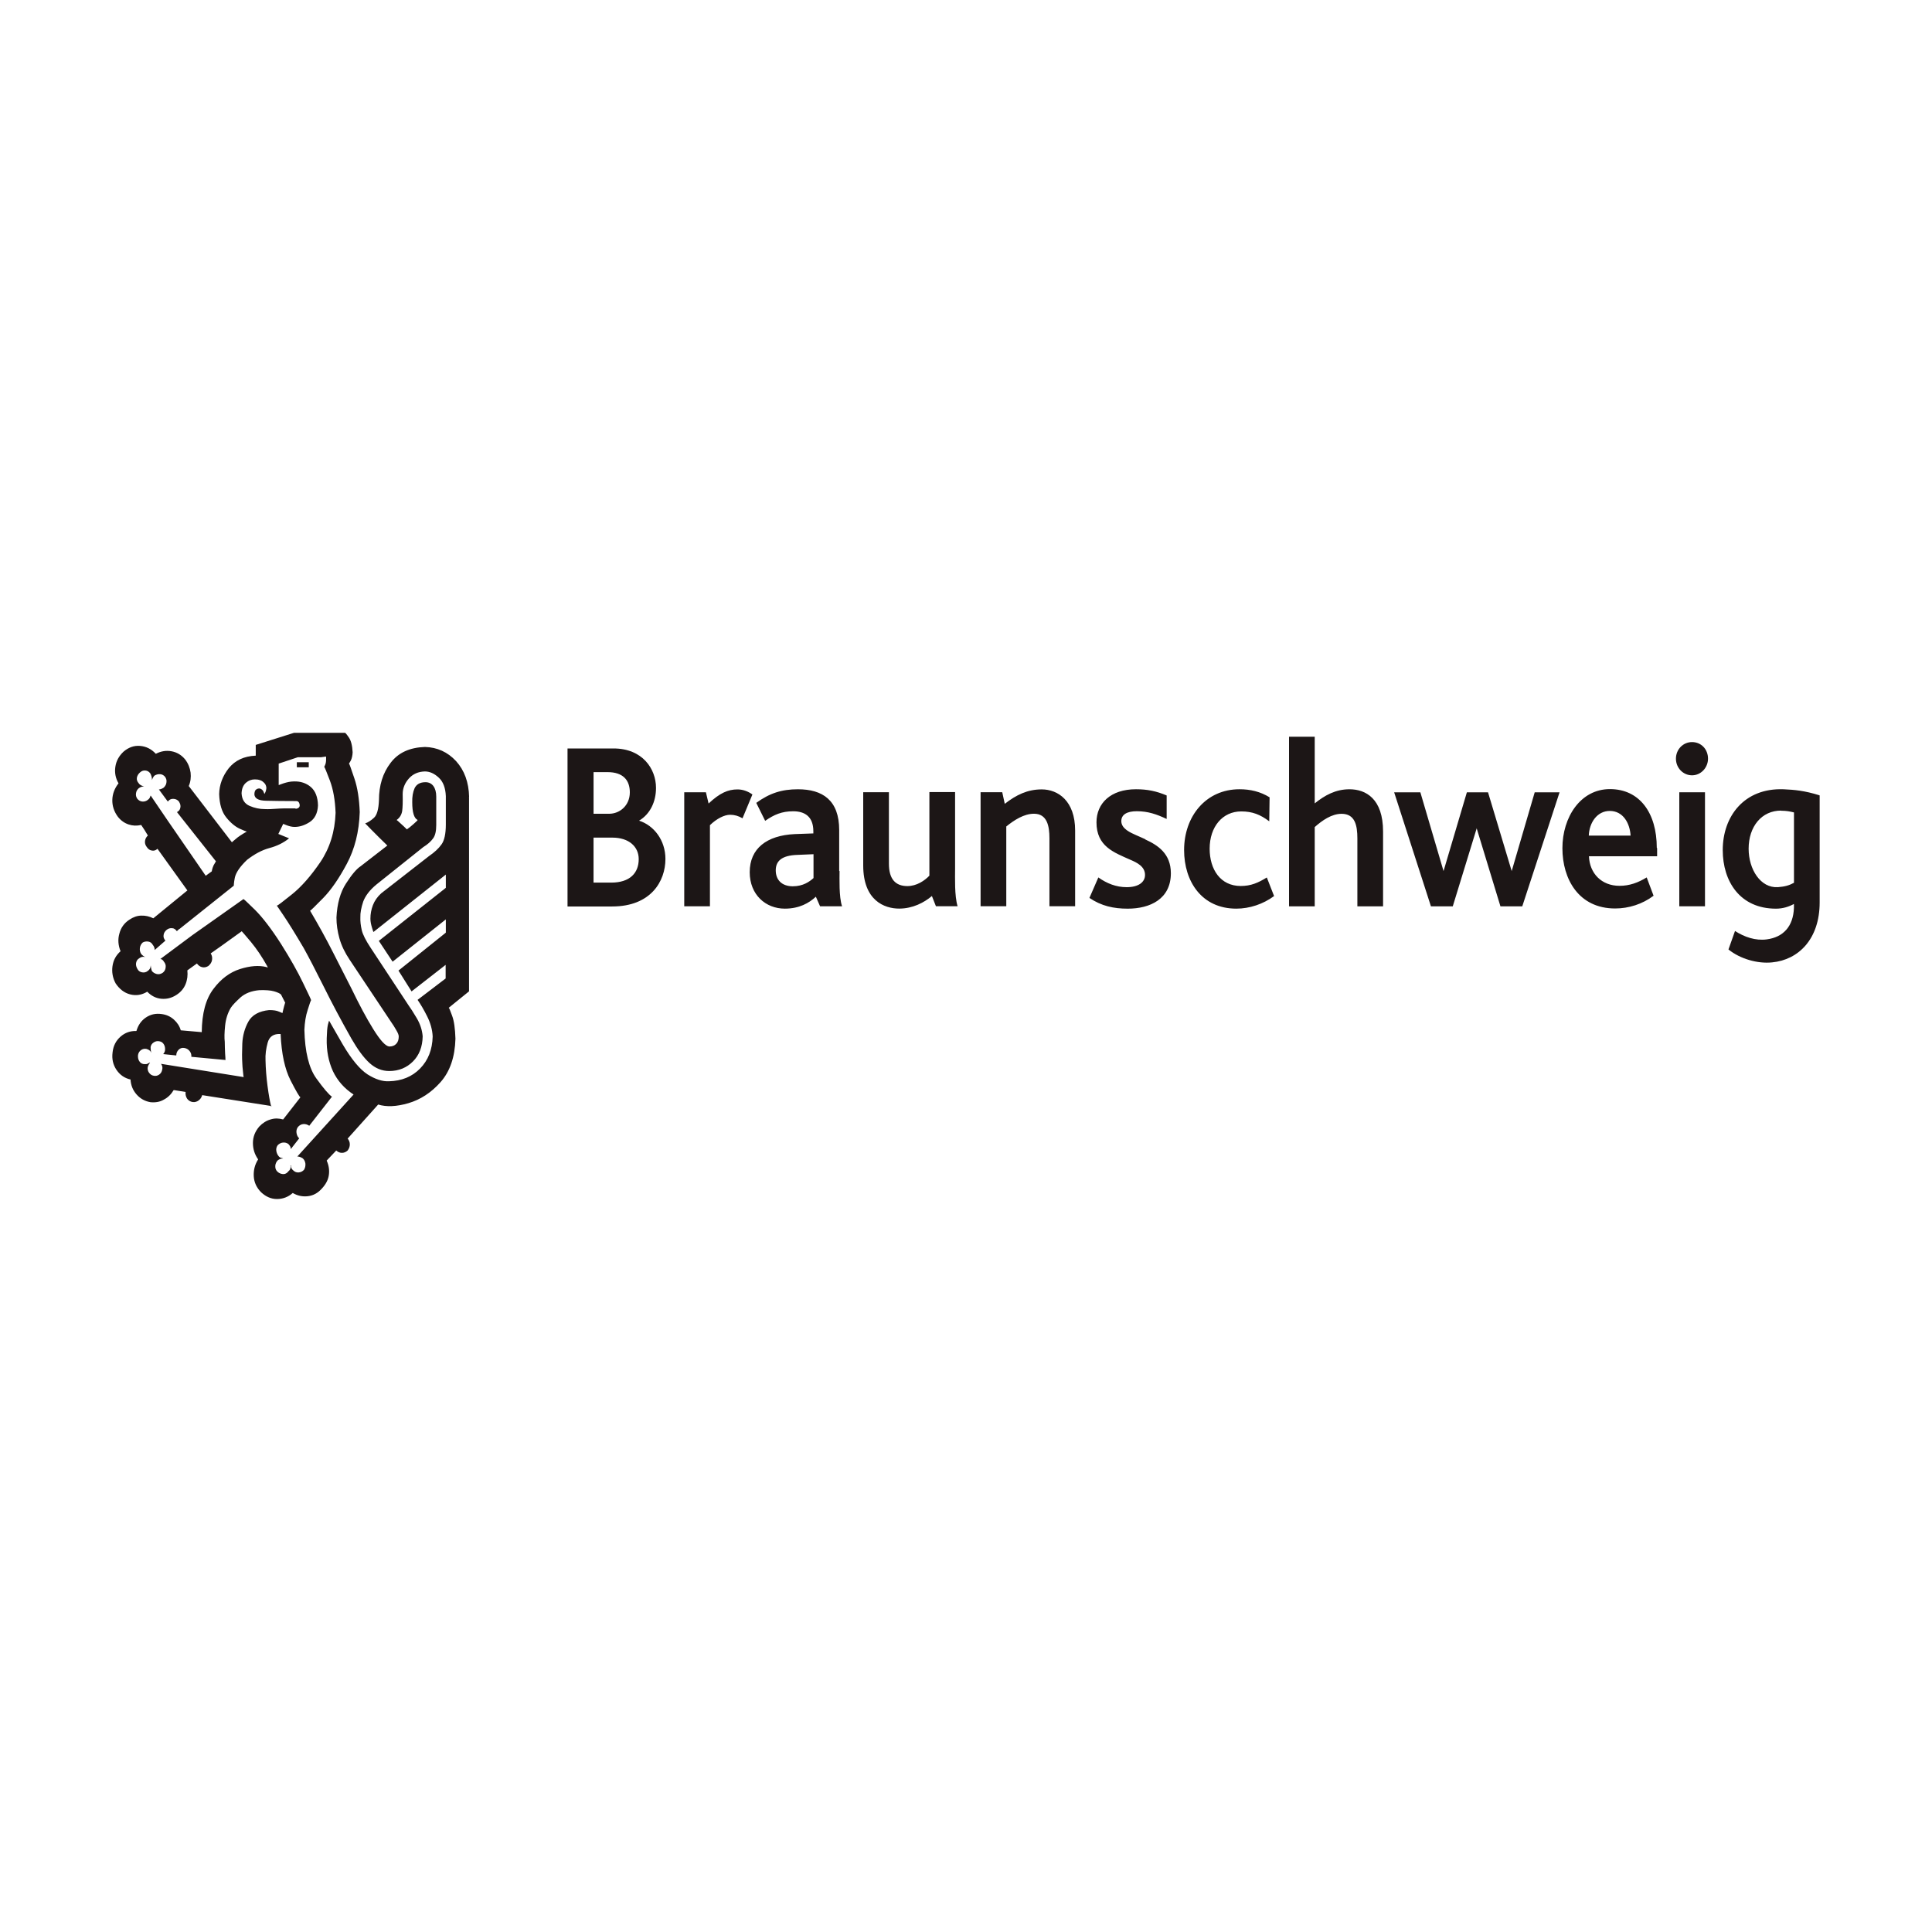 <?xml version="1.0" encoding="UTF-8"?>
<svg xmlns="http://www.w3.org/2000/svg" id="Ebene_1" width="80" height="80" viewBox="0 0 80 80"><rect width="80" height="80" fill="#fff" opacity="0"/><g id="g686"><g id="g692"><path id="path694" d="m6.958,33.183c.056-.076.132-.111.223-.104.09,0,.167.042.223.104.063.097.083.181.063.264-.014.083-.063.139-.139.181l1.613,2.037c-.035.063-.07.118-.097.167-.028.056-.056.139-.076.25l-.25.181-1.585-2.301-.695-1.022c-.014.042-.028.07-.042.104-.021.028-.042.056-.083.083-.063.049-.139.07-.223.063s-.146-.049-.202-.111c-.049-.07-.07-.146-.056-.229.007-.083.049-.153.111-.209.076-.056.146-.076.223-.076-.049-.014-.09-.028-.132-.049-.035-.021-.07-.049-.09-.083-.063-.07-.09-.146-.076-.229s.056-.153.125-.216.139-.09.223-.083c.083.007.146.042.202.111.049.083.076.181.076.285.021-.076.056-.132.097-.181.076-.049.16-.07.243-.063s.153.049.202.111c.049.07.07.146.056.229-.007.083-.049.153-.111.216-.076.049-.146.076-.202.076l.369.501.014-.007Zm12.467-.181c-.014-.612-.195-1.106-.542-1.488-.348-.375-.779-.57-1.286-.584-.633.021-1.106.236-1.425.661-.32.417-.48.932-.48,1.537-.014.375-.083.626-.209.737-.132.118-.25.195-.362.229.167.174.362.369.57.577.209.209.327.32.348.341l-1.113.862c-.16.104-.362.341-.598.709-.236.362-.369.834-.396,1.411,0,.285.042.577.125.869s.223.584.424.883l1.71,2.566c.076.111.153.223.216.341.07.118.104.202.104.264,0,.132-.035.236-.104.306-.07.076-.167.111-.292.111-.16-.021-.375-.264-.661-.723s-.584-1.022-.904-1.683c-.202-.396-.452-.883-.751-1.474s-.619-1.168-.96-1.745c.028,0,.202-.181.535-.515.334-.341.661-.814.987-1.425s.508-1.321.535-2.142c-.021-.542-.09-1.008-.223-1.398s-.202-.598-.223-.612c0,0,.035-.042.076-.125.042-.083.07-.202.076-.341-.014-.285-.07-.494-.16-.619-.09-.132-.146-.195-.16-.188h-2.107l-1.585.501v.445c-.487.021-.855.195-1.119.521-.257.327-.389.688-.396,1.071.014.424.111.744.299.973.181.223.369.375.549.459s.278.118.299.118c-.209.118-.369.223-.466.313-.104.083-.153.132-.153.132l-1.787-2.329c.076-.174.097-.362.076-.556-.028-.195-.097-.375-.223-.542-.153-.188-.341-.299-.563-.341-.223-.042-.438-.007-.654.104-.181-.195-.396-.306-.654-.327-.25-.021-.48.063-.688.243-.188.181-.299.382-.334.626-.035.236.007.466.132.681-.16.202-.25.431-.257.681s.07.487.229.702c.125.16.278.264.445.32.167.056.341.063.521.021.014.014.056.09.139.209.076.125.125.202.139.229-.063.056-.104.125-.118.216s.007.174.07.257c.056.083.118.132.202.146.083.021.167,0,.243-.07l1.238,1.724-1.411,1.154c-.153-.076-.32-.118-.494-.111-.174,0-.341.063-.494.167-.216.139-.355.334-.417.577-.07.243-.049.487.049.73-.188.167-.299.369-.334.619-.035.243.007.487.132.716.16.236.355.389.598.452.243.063.48.028.709-.111.167.174.362.271.577.292.223.021.431-.028.633-.16.174-.111.299-.257.375-.438.076-.188.097-.375.076-.577l.396-.285c.056.076.125.132.216.153.09.021.174,0,.257-.049.083-.07.139-.153.153-.25s0-.188-.056-.271l.445-.313.841-.605s.146.16.382.445.466.626.681,1.015c0,.014,0,.028.014.035.007.007.014.014.014.014l-.076-.028c-.306-.076-.667-.049-1.085.083s-.786.403-1.099.82c-.32.417-.48,1.015-.487,1.794l-.869-.076c-.049-.174-.146-.32-.285-.445s-.306-.202-.508-.229c-.243-.035-.459.014-.654.146s-.32.32-.389.556c-.257-.007-.473.07-.661.236-.188.167-.299.382-.327.654-.035.271.021.508.16.716s.334.348.584.403c.014.243.097.445.25.619.153.174.341.278.57.32.202.021.389-.007.556-.104.174-.09.306-.223.41-.396,0,0,.056,0,.146.021.09.014.209.035.348.056-.014.104.014.202.063.278.056.076.132.125.229.139.09.014.174-.014.243-.063.076-.056.125-.125.153-.223l2.823.445.049.028-.028-.049c-.042-.167-.09-.431-.139-.8-.049-.369-.076-.723-.083-1.057-.014-.243.021-.494.09-.744.07-.25.243-.369.535-.355.035.82.174,1.453.41,1.919.236.459.375.695.41.702l-.716.918c-.174-.049-.348-.056-.521,0-.174.049-.327.146-.466.292-.174.202-.264.431-.264.681s.07.473.216.681c-.139.216-.195.452-.181.702s.118.473.306.661c.195.181.41.278.654.278s.466-.083.654-.25c.202.118.417.16.633.132.223-.028.41-.132.577-.32.16-.174.257-.355.285-.556.028-.202,0-.396-.09-.598l.396-.417c.07.063.146.097.236.097s.167-.035.236-.097c.063-.083.09-.167.09-.257s-.035-.174-.09-.236l1.265-1.411c.334.104.751.09,1.252-.056.494-.146.939-.431,1.328-.869s.598-1.036.619-1.801c-.014-.417-.056-.737-.139-.953-.076-.216-.125-.327-.139-.327l.841-.681v-8.031l-.007-.021Zm-6.64-1.439h-.494v.209h.494v-.209Zm-.966,9.915c-.035.125-.07.229-.09.327s-.035.139-.035.146c0,0-.049-.028-.146-.063-.09-.042-.229-.063-.403-.063-.417.042-.709.202-.862.48s-.236.584-.25.911c-.014.334-.014.605,0,.807,0,.09.014.209.028.348s.021.216.028.229l-3.421-.549c.056.076.07.16.049.236-.014.09-.056.16-.125.209s-.139.063-.223.049c-.09-.014-.153-.063-.202-.132s-.063-.153-.049-.229c.021-.076.056-.132.097-.181h-.028s-.063.042-.104.056c-.042.007-.09.007-.146,0-.076-.014-.132-.056-.174-.125s-.056-.146-.049-.243c.014-.09.056-.16.125-.209s.139-.063.223-.049c.104.028.167.076.202.16-.021-.076-.028-.16-.028-.236.014-.083.056-.146.132-.195s.153-.063.243-.042c.076.014.132.056.174.125s.056.146.049.243c0,.028-.014.056-.028.09-.014.028-.035.056-.049.07l.542.056c0-.097.035-.174.097-.236s.139-.09.229-.076.167.056.223.125.083.146.076.243l1.411.132h.028-.014c-.007,0-.014-.007-.014-.021s0-.097-.014-.257c-.007-.16-.014-.32-.014-.473-.021-.167-.014-.389.014-.667.028-.278.104-.521.236-.744.07-.111.209-.25.396-.424.195-.174.459-.278.793-.306.257-.007.459.007.605.049s.243.09.285.132l.174.341.007-.042Zm6.64-.966l-1.168.89c.125.181.257.403.396.681s.216.556.229.834c-.014.549-.188.987-.521,1.328s-.765.515-1.286.528c-.271.014-.57-.083-.89-.285-.32-.209-.661-.619-1.022-1.231-.167-.285-.299-.515-.403-.702s-.16-.285-.167-.292c0,0-.021.056-.049.167-.028.118-.042.306-.049.563-.014.515.076.966.257,1.363.188.396.473.716.855.966l-2.329,2.566c.076,0,.146.028.223.076.063.056.097.125.111.216.007.09-.007.174-.056.257-.063.07-.139.104-.223.111-.083.007-.16-.021-.223-.083-.07-.056-.104-.125-.097-.209h-.021c.014.042.014.083,0,.125s-.035.083-.076.111c-.056.076-.118.118-.202.125-.083,0-.153-.021-.223-.07-.076-.056-.118-.125-.125-.216s.014-.174.076-.257c.035-.042.076-.063.125-.083.042-.014.083-.021.125-.021-.028-.014-.056-.021-.09-.028s-.063-.028-.083-.049c-.063-.07-.097-.146-.111-.236s.007-.167.056-.236c.063-.063.139-.104.223-.111.083-.007.16.014.223.063.035.042.063.076.076.104.014.035.021.07.021.104l.348-.445c-.063-.056-.097-.132-.111-.223s.007-.174.056-.243c.063-.076.139-.118.229-.125s.167.021.243.07l.939-1.203c-.125-.083-.341-.334-.647-.758s-.473-1.099-.494-2.016c.014-.306.056-.577.139-.827.076-.25.125-.382.139-.396,0-.021-.111-.257-.334-.716-.216-.452-.521-.994-.911-1.613-.41-.64-.772-1.106-1.078-1.411-.306-.299-.466-.452-.48-.445l-2.107,1.488-1.335.994c.035,0,.07.014.09.035.028.021.042.042.056.07.063.07.09.153.076.243-.007.09-.049.167-.125.223-.076.049-.16.07-.243.049-.083-.021-.153-.063-.202-.125-.028-.076-.042-.16-.049-.236,0,.104-.042.181-.125.236-.07.056-.146.07-.229.056-.083-.014-.153-.056-.195-.139-.049-.083-.07-.167-.056-.25s.056-.153.132-.195c.07-.056.153-.076.25-.049-.07-.028-.125-.076-.174-.132-.049-.083-.063-.167-.049-.257s.056-.16.118-.216c.076-.042.16-.049.236-.035.083.014.139.063.181.139.049.056.076.125.076.209l.445-.389c-.063-.07-.09-.146-.076-.229.007-.083.056-.16.125-.216s.139-.076.223-.07c.083,0,.146.049.202.125,0,0,.014-.014.042-.042s.056-.049.083-.063l2.232-1.78s0-.118.042-.327c.042-.209.209-.459.508-.744.306-.236.612-.403.925-.487s.584-.216.814-.403l-.445-.181.202-.417s.063.028.16.063.202.063.313.063c.202,0,.41-.063.626-.202.209-.139.327-.369.341-.688-.007-.348-.111-.605-.299-.765s-.424-.236-.688-.229c-.16,0-.299.035-.431.076-.132.049-.202.07-.209.076v-.89l.793-.264h.966l.202-.028c.007.146,0,.25-.028.32-.028.07-.042.104-.049.104.021.014.097.209.236.57.139.369.216.814.236,1.335-.028.786-.243,1.467-.633,2.044-.389.57-.779,1.015-1.168,1.328s-.598.473-.633.473c0,0,.097.132.285.417.188.278.466.723.827,1.335.216.389.494.925.834,1.606.341.688.723,1.405,1.147,2.155.257.445.501.779.744,1.001s.515.334.82.334c.396,0,.723-.139.98-.396s.396-.605.403-1.043c-.021-.25-.097-.501-.25-.758s-.257-.417-.32-.501l-1.585-2.406c-.202-.306-.327-.549-.369-.737-.042-.188-.063-.355-.056-.521-.007-.188.035-.403.118-.654.09-.243.271-.48.549-.709l1.933-1.544c.188-.118.32-.236.41-.362.09-.118.132-.306.132-.556v-1.175c0-.188-.042-.334-.118-.438s-.188-.16-.327-.16c-.229,0-.375.09-.452.25-.07.16-.104.355-.097.584,0,.417.076.661.223.73,0,.014-.056.07-.167.167-.111.097-.202.174-.278.223-.07-.076-.16-.153-.257-.243-.097-.09-.153-.139-.167-.146.132-.097.202-.216.229-.369.021-.153.028-.382.021-.702,0-.243.09-.459.257-.647.167-.188.389-.285.661-.292.202,0,.389.083.577.257.181.167.278.424.292.765v1.175c0,.389-.063.667-.181.827-.118.167-.292.327-.515.48l-1.982,1.544c-.16.146-.271.306-.341.487-.07.181-.104.369-.104.563,0,.125.028.243.063.362.035.118.056.181.063.188l2.997-2.378v.549l-2.774,2.197.57.862,2.204-1.752v.549l-1.961,1.571.542.862,1.411-1.099v.556Zm-6.223-7.037c-.362-.007-.626,0-.8.014s-.327.021-.466.014c-.216,0-.424-.042-.633-.132-.209-.09-.32-.264-.334-.521.007-.195.07-.341.181-.438s.236-.139.369-.139c.076,0,.146.007.223.035.07.021.139.076.202.153.049.083.063.16.042.236-.014.076-.042.139-.07.181,0-.007-.014-.042-.042-.104-.028-.063-.083-.104-.153-.125-.056,0-.104.007-.146.042-.049.028-.07.097-.076.195.007.174.167.264.48.271s.737.014,1.279.014c.07.014.104.063.118.16.007.09-.049.146-.167.16" fill="#1c1616" fill-rule="evenodd"/></g></g><g id="g698"><path id="path724" d="m70.6,37.528h-1.064v-4.721h1.064v4.721Zm-44.138-3.546c.612.195,1.092.807,1.092,1.585,0,.925-.605,1.968-2.204,1.968h-1.85v-6.543h1.905c1.196,0,1.759.841,1.759,1.634,0,.57-.243,1.085-.702,1.356m42.935-2.566c0-.382.292-.688.667-.688s.661.292.661.688c0,.369-.292.688-.661.688s-.667-.306-.667-.688m-3.609,3.185h1.731c-.028-.508-.306-1.022-.862-1.022-.521,0-.848.48-.869,1.022m2.83.521v.334h-2.823c.028.709.521,1.224,1.265,1.224.417,0,.772-.132,1.126-.348l.285.758c-.459.348-1.029.528-1.592.528-1.509,0-2.183-1.217-2.183-2.496s.744-2.447,1.968-2.447,1.94.98,1.94,2.434m-7.454-.82l-.994,3.24h-.904l-1.523-4.721h1.085l.96,3.261.966-3.261h.876l.98,3.261.953-3.261h1.029l-1.544,4.721h-.904l-.987-3.24h.007Zm-3.88.153v3.087h-1.064v-2.809c0-.542-.097-1.022-.654-1.022-.41,0-.8.271-1.112.549v3.282h-1.064v-7.023h1.064v2.76c.417-.334.862-.584,1.439-.584.674,0,1.391.389,1.391,1.752m-4.812,1.905l.299.765c-.452.334-1.015.521-1.564.521-1.432,0-2.162-1.126-2.162-2.427,0-1.391.897-2.517,2.295-2.517.445,0,.862.097,1.245.334l-.014.994c-.369-.278-.695-.41-1.161-.41-.772,0-1.307.633-1.307,1.544,0,.855.445,1.544,1.286,1.544.424,0,.723-.132,1.085-.355m-5.034-1.571c.515.236,1.057.584,1.057,1.398,0,1.064-.855,1.467-1.787,1.467-.584,0-1.092-.111-1.585-.445l.369-.848c.355.25.737.403,1.175.403.48,0,.758-.202.758-.508,0-.355-.348-.515-.605-.626-.688-.306-1.405-.556-1.405-1.551,0-.786.584-1.37,1.634-1.37.473,0,.841.076,1.272.257v.973c-.417-.195-.772-.32-1.238-.32-.396,0-.64.132-.64.41,0,.32.389.48.619.584.118.056.25.104.375.167m-2.906-.362v3.136h-1.064v-2.816c0-.508-.097-1.015-.64-1.015-.41,0-.814.257-1.147.528v3.303h-1.064v-4.721h.897l.104.48c.473-.369.939-.598,1.53-.598.674,0,1.384.473,1.384,1.704m-4.971,1.578c0,.362-.028,1.126.104,1.557h-.897l-.167-.424c-.32.271-.793.521-1.356.521-.605,0-1.488-.327-1.488-1.787v-3.032h1.064v2.962c0,.626.264.925.765.925.389,0,.716-.229.911-.431v-3.463h1.064v3.171h0Zm-6.717.73c.424,0,.695-.195.855-.341v-.987l-.667.028c-.654.021-.897.257-.897.64s.236.661.716.661m1.926-.633c0,.306-.028,1.078.104,1.46h-.911l-.174-.396c-.285.264-.688.494-1.286.494-.793,0-1.453-.577-1.453-1.509,0-.987.709-1.523,1.863-1.578l.772-.028v-.09c0-.612-.362-.827-.834-.827s-.793.139-1.161.396l-.369-.744c.556-.403,1.057-.563,1.724-.563,1.022,0,1.71.452,1.71,1.69v1.69h0l.014.007Zm-4.227-3.379c.223,0,.431.076.619.209l-.41.987c-.167-.097-.327-.146-.515-.146-.236,0-.556.16-.834.431v3.358h-1.064v-4.721h.897l.111.466c.466-.438.807-.584,1.196-.584m-5.229,3.859c.772,0,1.14-.396,1.14-.973,0-.508-.396-.89-1.092-.89h-.779v1.863h.73Zm.772-3.734c0-.508-.278-.841-.925-.841h-.577v1.724h.647c.431,0,.855-.334.855-.89m47.677.765c.216,0,.355.028.528.07v2.913c-.188.104-.375.16-.661.181-.723.049-1.217-.737-1.217-1.592,0-.911.535-1.585,1.356-1.578m1.585-.626v4.429c0,1.516-.876,2.378-1.968,2.482-.605.063-1.328-.146-1.808-.535l.271-.765c.389.25.848.41,1.314.348.688-.09,1.099-.542,1.126-1.307v-.16c-.216.118-.466.195-.744.195-1.488,0-2.204-1.126-2.204-2.427,0-1.391.883-2.58,2.524-2.517.452.021.862.056,1.481.25" fill="#1c1616" fill-rule="evenodd"/></g></svg>
